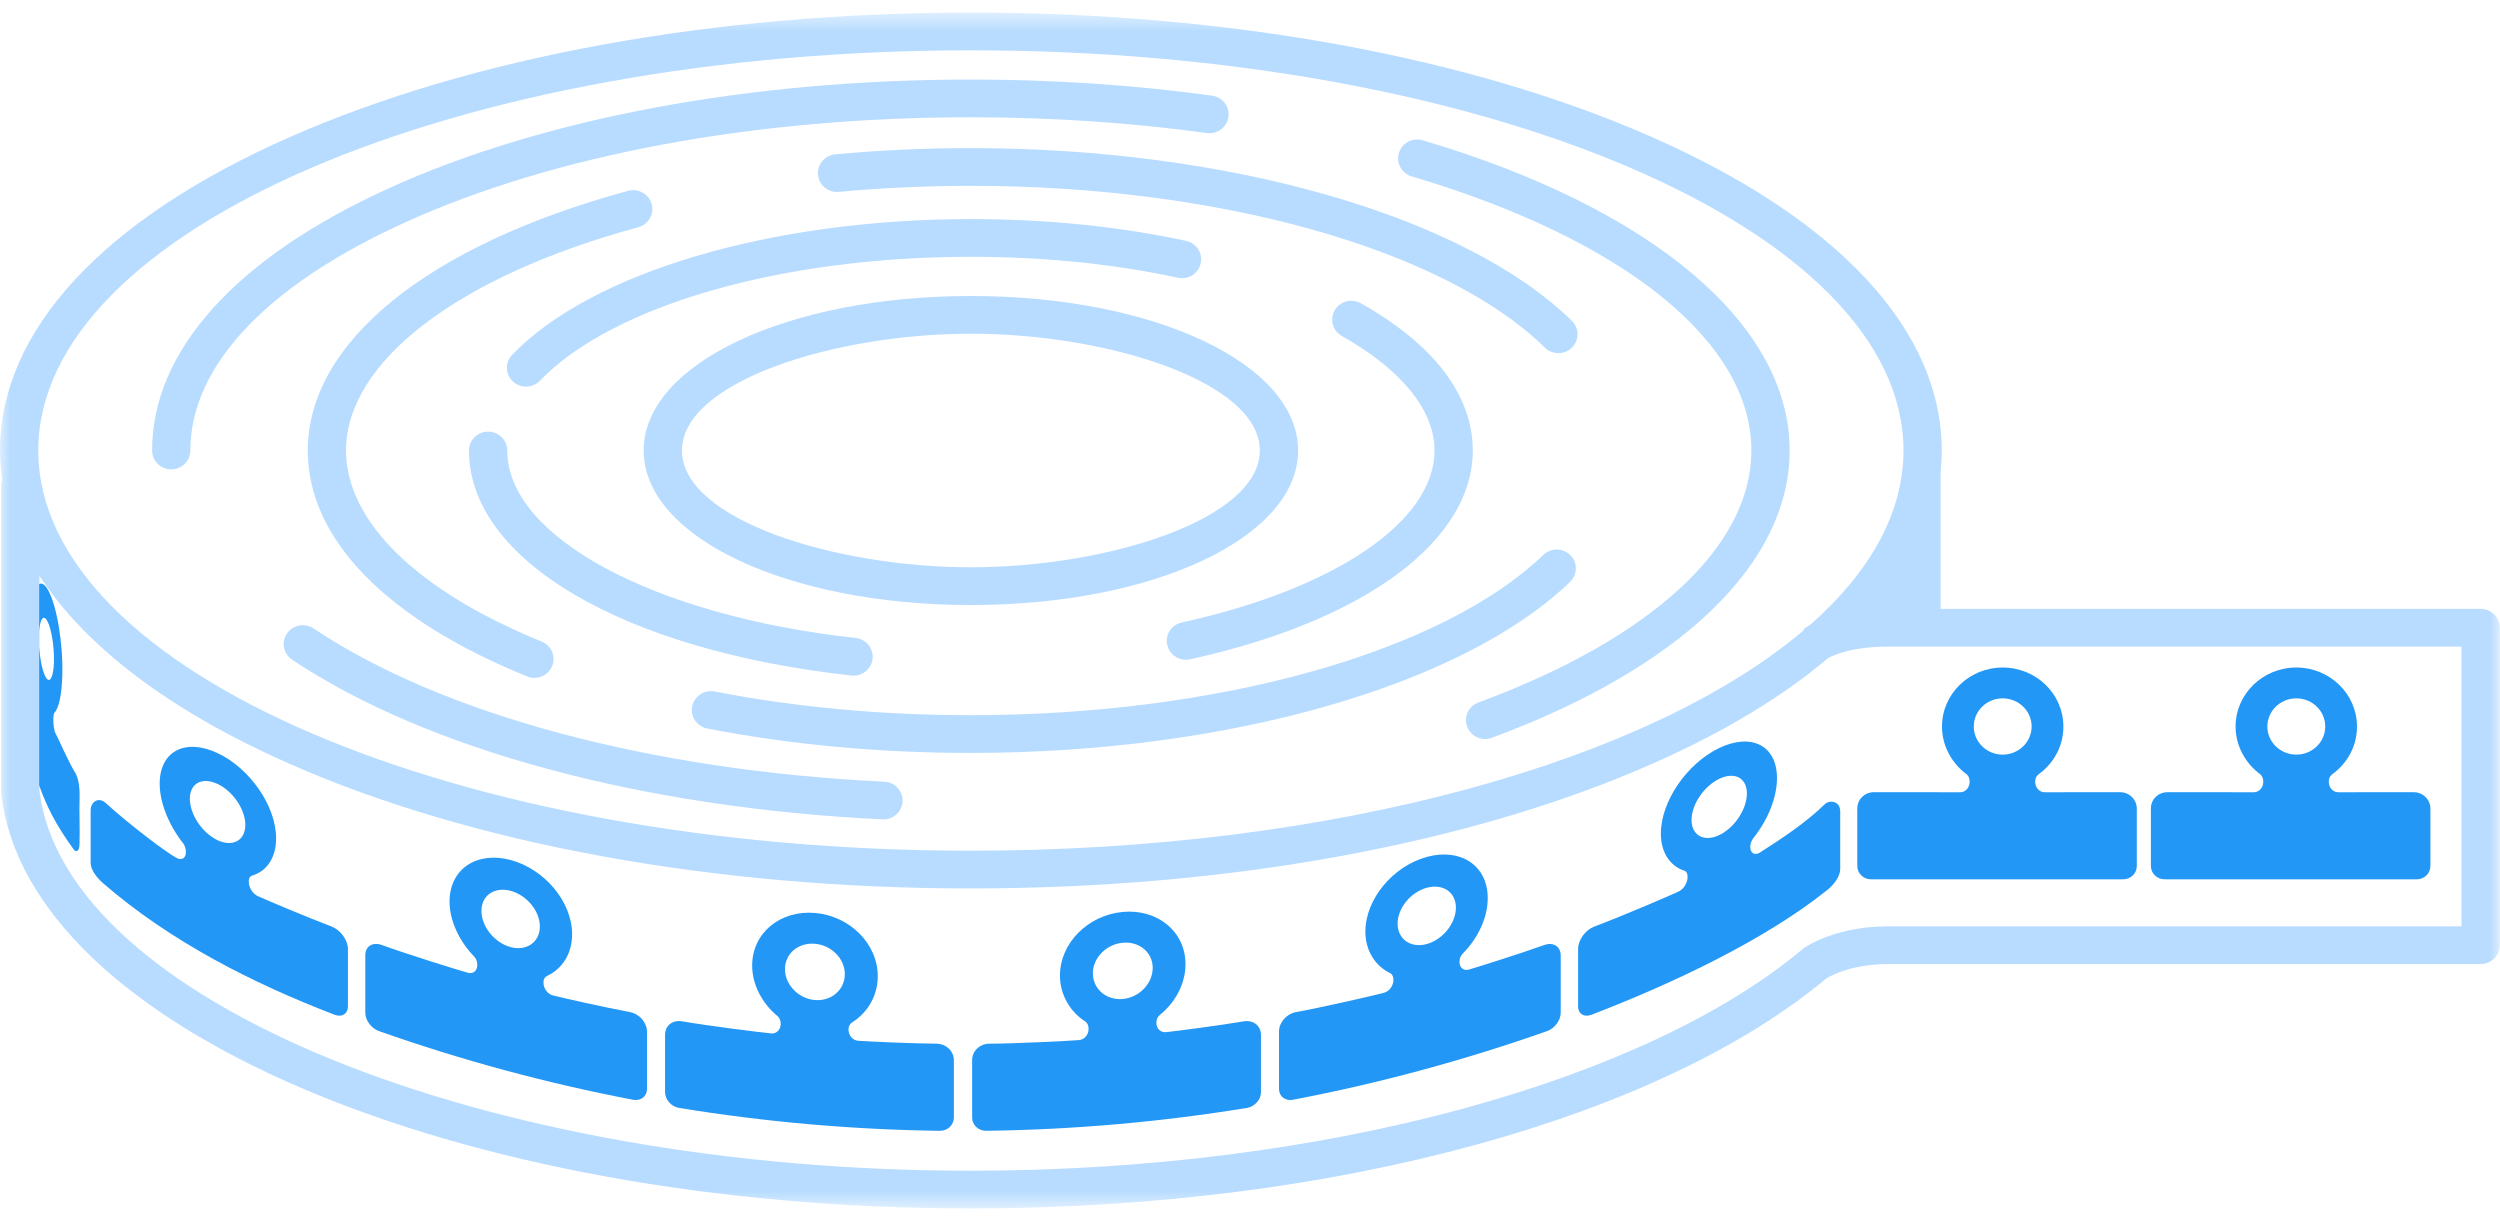 <?xml version="1.0" encoding="UTF-8"?>
<svg width="125px" height="61px" viewBox="0 0 125 61" version="1.1" xmlns="http://www.w3.org/2000/svg" xmlns:xlink="http://www.w3.org/1999/xlink">
    <!-- Generator: Sketch 49.1 (51147) - http://www.bohemiancoding.com/sketch -->
    <title>Page 1</title>
    <desc>Created with Sketch.</desc>
    <defs>
        <polygon id="path-1" points="0 0.578 124.989 0.578 124.989 60.371 0 60.371"></polygon>
    </defs>
    <g id="Page-1" stroke="none" stroke-width="1" fill="none" fill-rule="evenodd">
        <g id="Desktop---Product-(tab)" transform="translate(-357, -2444)">
            <g id="Page-1" transform="translate(357, 2444)">
                <path d="M60.606,4.783 C56.713,4.248 52.654,3.977 48.544,3.977 C37.486,3.977 27.142,5.911 19.419,9.423 C11.801,12.887 7.605,17.54 7.605,22.526 C7.605,23.046 8.033,23.469 8.561,23.469 C9.089,23.469 9.518,23.046 9.518,22.526 C9.518,18.318 13.319,14.274 20.22,11.136 C27.697,7.736 37.757,5.864 48.544,5.864 C52.567,5.864 56.536,6.129 60.342,6.652 C60.866,6.725 61.348,6.364 61.421,5.847 C61.494,5.332 61.129,4.855 60.606,4.783" id="Fill-1" fill="#B8DCFF"></path>
                <path d="M44.173,40.97 C44.157,40.97 44.141,40.969 44.126,40.968 C32.1,40.393 21.34,37.483 14.605,32.986 C14.167,32.693 14.053,32.106 14.349,31.676 C14.645,31.244 15.241,31.132 15.677,31.423 C22.13,35.732 32.533,38.525 44.218,39.084 C44.746,39.109 45.153,39.552 45.127,40.072 C45.102,40.577 44.68,40.97 44.173,40.97" id="Fill-3" fill="#B8DCFF"></path>
                <path d="M74.255,36.951 C73.868,36.951 73.504,36.717 73.36,36.339 C73.174,35.851 73.424,35.308 73.919,35.125 C82.594,31.914 87.569,27.322 87.569,22.526 C87.569,17.099 81.22,11.975 70.585,8.82 C70.079,8.669 69.793,8.143 69.945,7.644 C70.097,7.145 70.63,6.864 71.137,7.013 C82.624,10.421 89.483,16.221 89.483,22.526 C89.483,28.153 84.055,33.388 74.592,36.89 C74.481,36.932 74.368,36.951 74.255,36.951" id="Fill-5" fill="#B8DCFF"></path>
                <path d="M26.72,33.893 C26.599,33.893 26.475,33.87 26.356,33.822 C19.284,30.949 15.389,26.937 15.389,22.526 C15.389,17.12 21.377,12.266 31.408,9.541 C31.919,9.405 32.444,9.699 32.584,10.201 C32.724,10.703 32.425,11.222 31.915,11.361 C22.902,13.809 17.302,18.087 17.302,22.526 C17.302,26.071 20.868,29.553 27.085,32.078 C27.573,32.276 27.806,32.828 27.605,33.309 C27.452,33.673 27.096,33.893 26.72,33.893" id="Fill-7" fill="#B8DCFF"></path>
                <path d="M48.543,37.646 C43.961,37.646 39.527,37.236 35.364,36.427 C34.845,36.325 34.508,35.829 34.61,35.318 C34.712,34.807 35.218,34.475 35.734,34.575 C39.776,35.361 44.086,35.759 48.543,35.759 C60.871,35.759 72.107,32.613 77.168,27.744 C77.547,27.38 78.152,27.388 78.521,27.76 C78.89,28.133 78.883,28.73 78.505,29.093 C73.105,34.289 61.344,37.646 48.543,37.646" id="Fill-9" fill="#B8DCFF"></path>
                <path d="M77.921,17.657 C77.677,17.657 77.433,17.566 77.247,17.383 C72.223,12.468 60.956,9.292 48.544,9.292 C46.319,9.292 44.099,9.393 41.943,9.594 C41.416,9.648 40.951,9.262 40.901,8.743 C40.851,8.225 41.237,7.765 41.764,7.716 C43.978,7.509 46.259,7.405 48.544,7.405 C61.435,7.405 73.231,10.796 78.595,16.045 C78.97,16.412 78.972,17.009 78.599,17.379 C78.412,17.565 78.167,17.657 77.921,17.657" id="Fill-11" fill="#B8DCFF"></path>
                <path d="M42.679,33.781 C42.643,33.781 42.608,33.779 42.572,33.776 C31.133,32.518 23.449,27.997 23.449,22.526 C23.449,22.004 23.877,21.582 24.406,21.582 C24.934,21.582 25.362,22.004 25.362,22.526 C25.362,26.848 32.689,30.79 42.784,31.9 C43.309,31.958 43.687,32.425 43.629,32.942 C43.574,33.425 43.16,33.781 42.679,33.781" id="Fill-13" fill="#B8DCFF"></path>
                <path d="M59.293,32.988 C58.855,32.988 58.459,32.688 58.36,32.25 C58.245,31.741 58.57,31.237 59.086,31.124 C66.764,29.439 71.726,26.064 71.726,22.525 C71.726,20.515 70.08,18.483 67.092,16.801 C66.633,16.542 66.473,15.966 66.735,15.514 C66.997,15.061 67.583,14.905 68.04,15.162 C71.703,17.224 73.639,19.77 73.639,22.525 C73.639,27.053 68.222,31.052 59.502,32.965 C59.432,32.98 59.361,32.988 59.293,32.988" id="Fill-15" fill="#B8DCFF"></path>
                <path d="M26.302,19.331 C26.066,19.331 25.829,19.245 25.644,19.073 C25.26,18.715 25.244,18.117 25.607,17.74 C29.568,13.617 38.57,10.954 48.543,10.954 C52.314,10.954 55.934,11.32 59.304,12.043 C59.82,12.154 60.147,12.657 60.036,13.165 C59.924,13.674 59.417,13.999 58.897,13.887 C55.661,13.192 52.177,12.84 48.543,12.84 C39.07,12.84 30.613,15.273 26.996,19.037 C26.808,19.233 26.555,19.331 26.302,19.331" id="Fill-17" fill="#B8DCFF"></path>
                <path d="M48.543,16.686 C41.711,16.686 34.097,19.084 34.097,22.525 C34.097,25.967 41.711,28.364 48.543,28.364 C55.377,28.364 62.991,25.967 62.991,22.525 C62.991,19.084 55.377,16.686 48.543,16.686 M48.543,30.251 C39.369,30.251 32.184,26.858 32.184,22.525 C32.184,18.193 39.369,14.8 48.543,14.8 C57.718,14.8 64.904,18.193 64.904,22.525 C64.904,26.858 57.718,30.251 48.543,30.251" id="Fill-19" fill="#B8DCFF"></path>
                <g id="Group-23" transform="translate(0, 0.051)">
                    <mask id="mask-2" fill="white">
                        <use xlink:href="#path-1"></use>
                    </mask>
                    <g id="Clip-22"></g>
                    <path d="M123.076,46.266 L94.409,46.266 C94.25,46.266 94.09,46.272 93.938,46.278 C91.775,46.379 90.493,47.152 90.213,47.341 C90.193,47.353 90.181,47.366 90.168,47.373 C82.387,53.925 66.418,58.485 48.542,58.485 C24.109,58.485 3.248,49.97 1.973,39.492 L1.973,28.737 C4.269,32.289 8.522,35.518 14.505,38.152 C23.613,42.163 35.701,44.371 48.544,44.371 C61.386,44.371 73.475,42.163 82.583,38.152 C86.148,36.582 89.098,34.801 91.389,32.866 C91.599,32.744 92.51,32.28 94.409,32.28 L95.117,32.28 L97.03,32.28 L123.076,32.28 L123.076,46.266 Z M48.544,2.465 C74.256,2.465 95.174,11.441 95.174,22.474 C95.174,25.597 93.496,28.556 90.51,31.192 C90.313,31.3 90.201,31.384 90.168,31.412 L90.199,31.451 C82.517,37.988 66.736,42.484 48.544,42.484 C22.831,42.484 1.914,33.508 1.914,22.474 C1.914,11.441 22.831,2.465 48.544,2.465 Z M124.033,30.393 L97.03,30.393 L97.03,23.542 C97.067,23.188 97.088,22.832 97.088,22.474 C97.088,16.483 91.936,10.915 82.583,6.796 C73.475,2.786 61.387,0.578 48.544,0.578 C35.701,0.578 23.613,2.786 14.505,6.796 C5.151,10.915 0,16.483 0,22.474 C0,22.964 0.047,23.45 0.115,23.933 C0.083,24.03 0.06,24.131 0.06,24.237 L0.06,39.549 C0.06,39.581 0.066,39.619 0.066,39.656 C1.405,51.272 22.7,60.371 48.542,60.371 C66.973,60.371 83.089,55.743 91.303,48.882 C91.348,48.85 92.425,48.152 94.409,48.152 L124.033,48.152 C124.562,48.152 124.989,47.731 124.989,47.209 L124.989,31.336 C124.989,30.82 124.562,30.393 124.033,30.393 Z" id="Fill-21" fill="#B8DCFF" mask="url(#mask-2)"></path>
                </g>
                <path d="M85.966,41.753 C85.202,42.119 84.577,41.772 84.578,40.995 C84.578,40.219 85.202,39.305 85.966,38.94 C86.731,38.574 87.346,38.895 87.345,39.672 C87.346,40.449 86.73,41.387 85.966,41.753 M87.959,42.65 C87.715,42.774 87.515,42.643 87.515,42.356 C87.501,42.098 87.689,41.878 87.689,41.878 C88.396,40.982 88.849,39.879 88.849,38.908 C88.849,37.275 87.571,36.632 85.966,37.398 L85.966,37.398 C84.362,38.166 83.042,40.052 83.043,41.685 C83.043,42.656 83.534,43.333 84.252,43.547 C84.254,43.55 84.258,43.553 84.261,43.556 C84.348,43.612 84.379,43.707 84.379,43.856 C84.379,44.142 84.177,44.465 83.929,44.576 C83.48,44.789 81.02,45.841 79.708,46.331 C79.266,46.502 78.905,46.997 78.905,47.443 L78.905,47.455 L78.905,50.323 C78.904,50.691 79.203,50.879 79.571,50.738 C83.705,49.152 88.325,46.948 91.383,44.483 C91.693,44.232 92.011,43.821 92.011,43.452 L92.011,40.585 C92.01,40.368 91.929,40.207 91.785,40.137 C91.641,40.067 91.407,40.046 91.24,40.21 C90.332,41.1 89.136,41.902 87.959,42.65" id="Fill-24" fill="#2397F6"></path>
                <path d="M71.34,47.201 C70.535,47.422 69.879,46.957 69.88,46.181 C69.88,45.405 70.535,44.608 71.34,44.388 C72.146,44.168 72.795,44.606 72.795,45.382 C72.795,46.16 72.146,46.98 71.34,47.201 M73.445,48.478 C73.186,48.555 72.975,48.386 72.975,48.099 C72.961,47.838 73.16,47.655 73.16,47.655 C73.906,46.894 74.387,45.878 74.387,44.907 C74.388,43.274 73.03,42.385 71.341,42.846 C71.341,42.846 71.34,42.846 71.34,42.846 C69.651,43.31 68.269,44.949 68.269,46.582 C68.269,47.554 68.782,48.321 69.537,48.671 C69.54,48.675 69.544,48.678 69.547,48.682 C69.637,48.754 69.67,48.855 69.67,49.003 C69.67,49.29 69.459,49.575 69.197,49.639 C68.725,49.767 66.151,50.359 64.788,50.607 C64.325,50.696 63.95,51.125 63.95,51.57 L63.95,51.583 L63.95,54.45 C63.95,54.819 64.262,55.061 64.644,54.989 C68.946,54.167 73.2,53.021 77.366,51.55 C77.736,51.42 78.036,51.012 78.036,50.643 L78.036,47.775 C78.036,47.558 77.949,47.381 77.795,47.283 C77.641,47.185 77.433,47.173 77.214,47.25 C76.027,47.677 73.901,48.348 73.445,48.478" id="Fill-26" fill="#2397F6"></path>
                <path d="M56.14,49.951 C55.314,50.025 54.644,49.444 54.644,48.667 C54.643,47.891 55.314,47.212 56.14,47.137 C56.967,47.062 57.635,47.618 57.635,48.394 C57.635,49.171 56.966,49.875 56.14,49.951 M58.302,51.608 C58.036,51.638 57.82,51.431 57.82,51.144 C57.804,50.881 58.008,50.732 58.009,50.733 C58.778,50.107 59.274,49.18 59.274,48.208 C59.274,46.575 57.874,45.438 56.14,45.596 L56.14,45.596 C54.406,45.755 52.997,47.147 52.998,48.78 C52.997,49.752 53.523,50.612 54.293,51.096 L54.304,51.109 C54.396,51.197 54.429,51.305 54.429,51.452 C54.429,51.739 54.213,51.986 53.946,52.004 C53.463,52.046 50.837,52.178 49.456,52.185 C48.987,52.191 48.607,52.554 48.607,52.999 C48.607,53.003 48.607,53.007 48.607,53.012 C48.607,53.968 48.607,54.924 48.607,55.88 C48.607,56.248 48.922,56.546 49.31,56.54 C53.674,56.483 58.035,56.101 62.354,55.395 C62.737,55.332 63.049,54.979 63.048,54.61 L63.048,51.743 C63.048,51.526 62.958,51.332 62.799,51.206 C62.639,51.079 62.423,51.03 62.196,51.066 C60.964,51.275 58.771,51.56 58.302,51.608" id="Fill-28" fill="#2397F6"></path>
                <path d="M40.744,50.002 C39.918,49.932 39.249,49.232 39.249,48.456 C39.248,47.68 39.918,47.119 40.744,47.188 C41.571,47.258 42.241,47.933 42.241,48.708 C42.241,49.486 41.571,50.071 40.744,50.002 M42.911,52.038 C42.644,52.023 42.426,51.777 42.426,51.49 C42.411,51.225 42.617,51.113 42.617,51.113 C43.388,50.622 43.888,49.781 43.888,48.81 C43.888,47.177 42.479,45.794 40.744,45.647 L40.743,45.647 C39.009,45.502 37.607,46.647 37.608,48.28 C37.608,49.251 38.129,50.203 38.898,50.824 L38.91,50.838 C39.002,50.942 39.034,51.056 39.035,51.203 C39.035,51.489 38.819,51.699 38.552,51.669 C38.069,51.627 35.457,51.299 34.092,51.064 C33.869,51.028 33.655,51.078 33.499,51.201 C33.342,51.326 33.254,51.516 33.253,51.73 L33.253,51.743 L33.253,54.61 C33.254,54.979 33.564,55.332 33.948,55.395 C38.266,56.101 42.627,56.483 46.992,56.541 C47.379,56.546 47.694,56.248 47.694,55.88 L47.694,53.012 C47.694,52.795 47.603,52.586 47.442,52.431 C47.28,52.276 47.061,52.188 46.832,52.184 C45.586,52.176 43.38,52.074 42.911,52.038" id="Fill-30" fill="#2397F6"></path>
                <path d="M25.53,47.355 C24.723,47.139 24.073,46.323 24.072,45.546 C24.072,44.769 24.723,44.327 25.53,44.541 C26.337,44.757 26.993,45.548 26.992,46.324 C26.993,47.101 26.337,47.57 25.53,47.355 M27.648,49.772 C27.386,49.709 27.174,49.426 27.174,49.138 C27.159,48.87 27.359,48.794 27.359,48.794 C28.114,48.439 28.605,47.686 28.605,46.714 C28.605,45.081 27.221,43.452 25.53,43 C25.53,43 25.529,43 25.529,42.999 C23.837,42.55 22.477,43.448 22.477,45.081 C22.478,46.053 22.984,47.096 23.732,47.851 C23.736,47.857 23.738,47.863 23.742,47.868 C23.832,47.989 23.865,48.107 23.864,48.256 C23.864,48.543 23.654,48.714 23.394,48.638 C22.923,48.51 20.389,47.722 19.074,47.245 C18.627,47.088 18.265,47.317 18.265,47.762 L18.265,47.775 L18.265,50.643 C18.265,51.012 18.565,51.419 18.935,51.55 C23.101,53.021 27.355,54.167 31.657,54.989 C32.039,55.062 32.35,54.819 32.35,54.45 L32.35,51.583 C32.35,51.366 32.261,51.141 32.102,50.957 C31.942,50.774 31.725,50.648 31.5,50.605 C30.271,50.378 28.107,49.89 27.648,49.772" id="Fill-32" fill="#2397F6"></path>
                <path d="M10.875,42.009 C10.109,41.649 9.492,40.714 9.492,39.937 C9.492,39.161 10.108,38.836 10.875,39.196 C11.641,39.556 12.266,40.465 12.266,41.241 C12.267,42.018 11.641,42.369 10.875,42.009 M12.891,44.806 C12.642,44.696 12.439,44.375 12.439,44.088 C12.426,43.817 12.616,43.777 12.616,43.777 C13.337,43.557 13.805,42.892 13.805,41.92 C13.805,40.287 12.483,38.41 10.875,37.654 L10.875,37.654 C9.267,36.9 7.984,37.552 7.984,39.184 C7.984,40.156 8.461,41.291 9.17,42.182 C9.173,42.188 9.177,42.194 9.18,42.2 C9.265,42.338 9.295,42.462 9.295,42.61 C9.295,42.897 9.096,43.029 8.851,42.907 C8.402,42.694 6.43,41.199 5.289,40.153 C4.935,39.827 4.531,40.077 4.532,40.522 L4.532,40.535 L4.532,43.135 C4.532,43.504 4.858,43.905 5.159,44.166 C8.499,47.059 12.596,49.152 16.73,50.738 C17.098,50.879 17.397,50.691 17.397,50.323 L17.397,47.455 C17.397,47.238 17.31,46.998 17.157,46.786 C17.003,46.575 16.796,46.41 16.579,46.326 C15.397,45.881 13.328,45.006 12.891,44.806" id="Fill-34" fill="#2397F6"></path>
                <path d="M100.134,37.731 C99.335,37.731 98.688,37.101 98.688,36.325 C98.688,35.548 99.335,34.918 100.134,34.918 C100.933,34.918 101.581,35.548 101.581,36.325 C101.581,37.101 100.933,37.731 100.134,37.731 M102.227,39.612 C101.969,39.612 101.76,39.381 101.76,39.094 C101.745,38.829 101.943,38.704 101.943,38.704 C102.687,38.165 103.17,37.302 103.17,36.33 C103.17,34.699 101.811,33.376 100.134,33.376 C98.458,33.376 97.099,34.699 97.099,36.33 C97.099,37.302 97.604,38.189 98.349,38.728 L98.36,38.741 C98.449,38.836 98.481,38.946 98.481,39.094 C98.481,39.381 98.272,39.612 98.014,39.612 C97.546,39.612 95.013,39.612 93.683,39.611 C93.231,39.611 92.865,39.972 92.865,40.417 L92.865,40.43 L92.865,43.298 C92.865,43.667 93.168,43.965 93.542,43.965 L106.163,43.965 C106.537,43.965 106.84,43.667 106.84,43.298 L106.84,40.43 C106.84,40.213 106.753,40.005 106.597,39.851 C106.442,39.698 106.23,39.611 106.01,39.611 C104.808,39.612 102.681,39.612 102.227,39.612" id="Fill-36" fill="#2397F6"></path>
                <path d="M114.815,37.731 C114.016,37.731 113.368,37.101 113.368,36.325 C113.368,35.548 114.016,34.918 114.815,34.918 C115.614,34.918 116.262,35.548 116.262,36.325 C116.262,37.101 115.614,37.731 114.815,37.731 M116.908,39.612 C116.649,39.612 116.44,39.381 116.44,39.094 C116.426,38.829 116.623,38.704 116.623,38.704 C117.368,38.165 117.85,37.302 117.85,36.33 C117.85,34.699 116.491,33.376 114.815,33.376 L114.815,33.376 C113.138,33.376 111.779,34.699 111.779,36.33 C111.779,37.302 112.285,38.189 113.03,38.728 L113.04,38.741 C113.129,38.836 113.162,38.946 113.162,39.094 C113.162,39.381 112.952,39.612 112.695,39.612 C112.227,39.612 109.693,39.612 108.363,39.611 C107.912,39.611 107.545,39.972 107.545,40.417 L107.545,40.43 L107.545,43.298 C107.545,43.667 107.848,43.965 108.223,43.965 L120.843,43.965 C121.218,43.965 121.521,43.667 121.521,43.298 L121.521,40.43 C121.521,40.213 121.433,40.005 121.278,39.851 C121.122,39.698 120.911,39.611 120.69,39.611 C119.489,39.612 117.361,39.612 116.908,39.612" id="Fill-38" fill="#2397F6"></path>
                <path d="M3.98,39.807 C3.986,39.59 3.968,39.349 3.931,39.136 C3.892,38.924 3.834,38.761 3.779,38.671 C3.385,38.025 2.894,36.865 2.775,36.662 C2.707,36.55 2.659,36.228 2.667,35.941 C2.67,35.669 2.725,35.631 2.725,35.631 C2.936,35.417 3.087,34.755 3.115,33.784 C3.16,32.152 2.837,30.265 2.401,29.497 C2.241,29.216 2.089,29.128 1.958,29.206 L1.958,31.558 C2.005,30.94 2.172,30.709 2.359,31.039 C2.566,31.405 2.718,32.318 2.697,33.093 C2.675,33.871 2.488,34.216 2.281,33.85 C2.121,33.57 1.998,32.952 1.958,32.329 L1.958,39.271 C2.316,40.267 2.762,41.208 3.686,42.472 C3.789,42.614 3.965,42.599 3.975,42.231 C4.001,41.275 3.954,40.762 3.98,39.807" id="Fill-40" fill="#2397F6"></path>
            </g>
        </g>
    </g>
</svg>